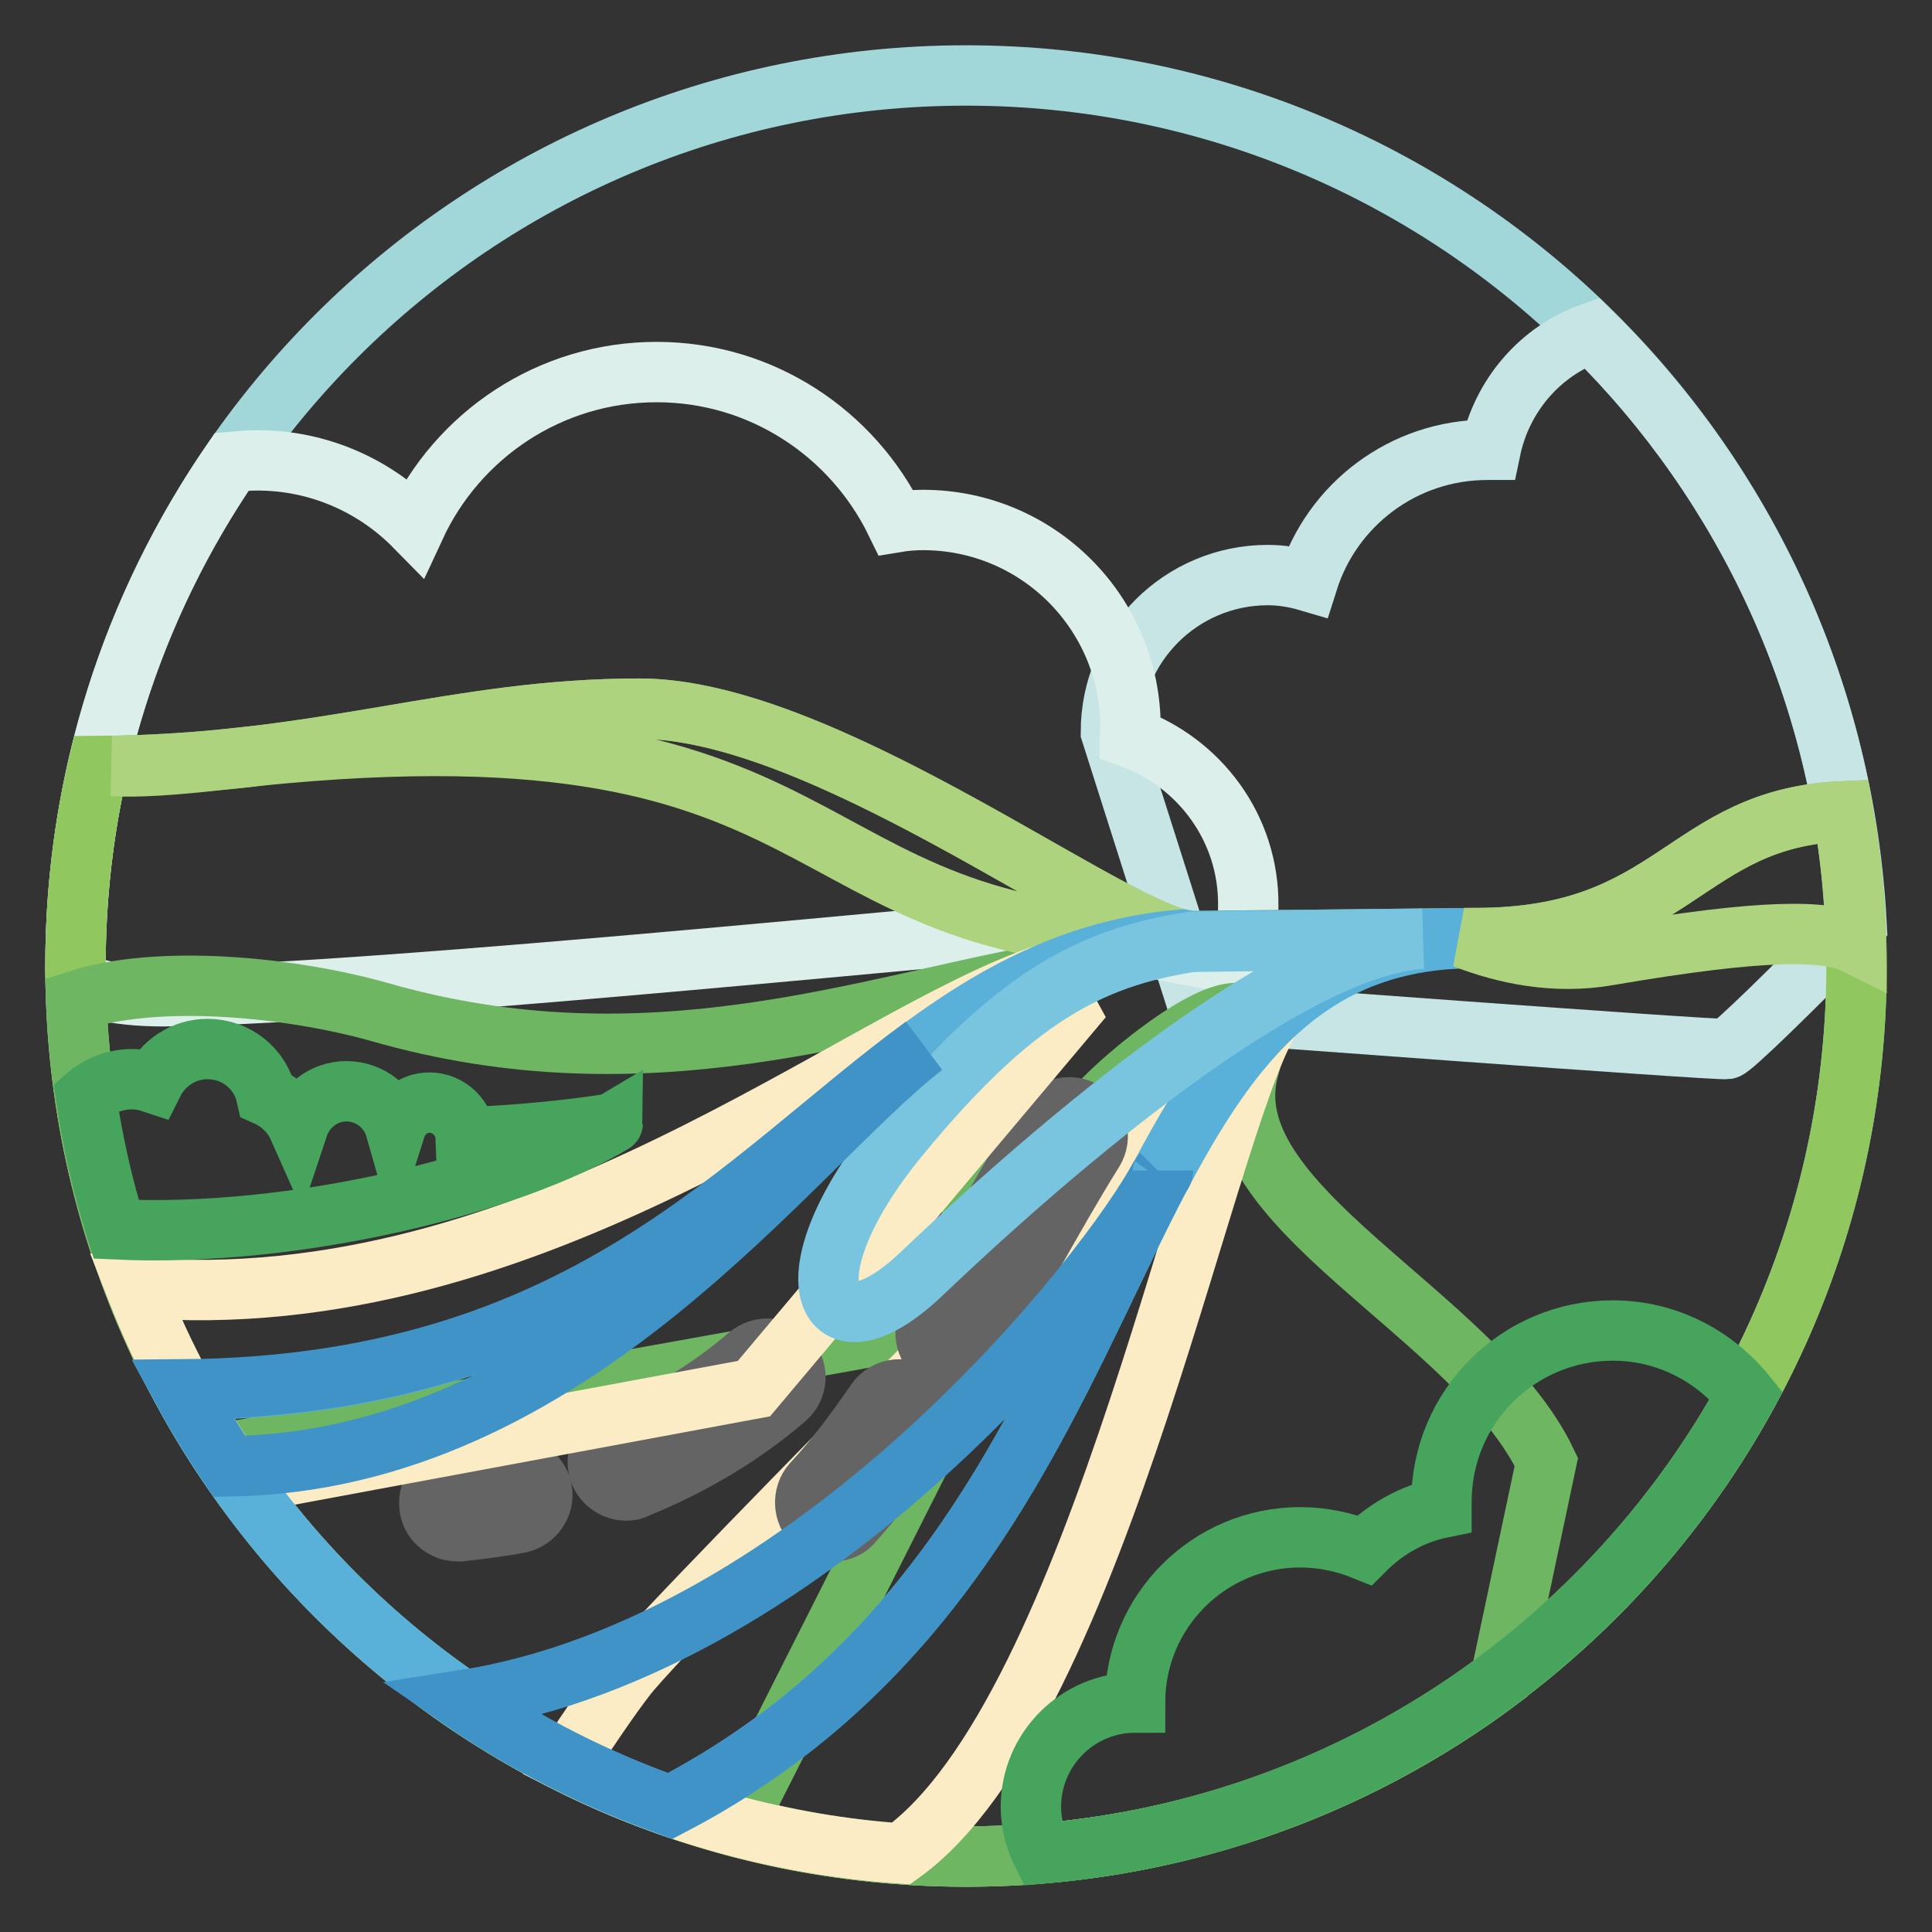 <?xml version="1.0" encoding="utf-8"?>
<!-- Svg Vector Icons : http://www.onlinewebfonts.com/icon -->
<!DOCTYPE svg PUBLIC "-//W3C//DTD SVG 1.1//EN" "http://www.w3.org/Graphics/SVG/1.1/DTD/svg11.dtd">
<svg version="1.1" xmlns="http://www.w3.org/2000/svg" xmlns:xlink="http://www.w3.org/1999/xlink" x="0px" y="0px" viewBox="0 0 256 256" enable-background="new 0 0 256 256" xml:space="preserve">
<rect x="0" y="0" width="256" height="256" fill="#333333" stroke="none"/>
<g> <path stroke-width="8" fill-opacity="0" stroke="#a2d7d9"  d="M10,128c0,65.2,52.8,118,118,118c65.2,0,118-52.8,118-118c0-65.2-52.8-118-118-118C62.8,10,10,62.8,10,128z "/> <path stroke-width="8" fill-opacity="0" stroke="#c6e5e4"  d="M210.9,44.1c-6.8,2.4-11.9,8.3-13.4,15.5c-0.1,0-0.3,0-0.4,0c-11.2,0-20.6,7.3-23.8,17.4 c-1.7-0.5-3.5-0.8-5.3-0.8c-11.5,0-20.8,9.3-20.8,20.8l11.8,37.1c0,0,68.4,5.1,69.8,4.9c0.7-0.1,8.8-8,17.2-16.6 C244.4,91.8,231.3,64.2,210.9,44.1z"/> <path stroke-width="8" fill-opacity="0" stroke="#ddefea"  d="M149.7,97.7c0-0.4,0.1-0.9,0.1-1.3c0-15.2-12.3-27.5-27.5-27.5c-1.2,0-2.4,0.1-3.6,0.3 C113,57.5,101,49.3,87,49.3c-14.2,0-26.4,8.4-32,20.5c-5.3-5.4-12.7-8.8-20.9-8.8c-1.2,0-2.3,0.1-3.4,0.2 C17.6,80.3,10,103.2,10,128c0,0.7,0,1.5,0.1,2.2c3.1,1.2,7.2,1.9,12.4,1.8c28.1-0.3,114.7-9.3,116.3-9c1.6,0.3,25.3,4.8,25.3,4.8 c0.9-2.5,1.3-5.2,1.3-7.8C165.5,109.7,158.9,101,149.7,97.7L149.7,97.7z"/> <path stroke-width="8" fill-opacity="0" stroke="#90c75e"  d="M13,101.5c-2,8.5-3,17.4-3,26.5c0,65.2,52.8,118,118,118c65.2,0,118-52.8,118-118c0-7-0.6-13.8-1.8-20.5 c-21.2,0.9-22.1,16.8-48.7,16.8l-37.5,0.4c-9.2,0-48.2-30.8-73.2-30.8C60.1,93.9,42.9,101.3,13,101.5z"/> <path stroke-width="8" fill-opacity="0" stroke="#6fb662"  d="M165.5,141.5c5.2-18.2-19.2,3.3-20.1,5.2c-0.7,1.4-32,63.6-48,95.2c10,2.7,20.3,4.1,30.7,4.1 c26.5,0,51-8.7,70.7-23.5l6.1-28.8C195.4,173.9,160.3,159.7,165.5,141.5z M29.3,192.6l95.1-17.1l14.4-46.5 c-24.2,4.3-53,15.3-88.5,5.1c-11.7-3.3-29.3-5.1-40.2-1.5C11,154.7,17.9,175.2,29.3,192.6L29.3,192.6z"/> <path stroke-width="8" fill-opacity="0" stroke="#fcecc5"  d="M83,222.1c-2.1,2.7-5,7-7.9,11.4c13.5,6.8,28.5,11,44.3,12.1c26.4-18.9,41-101.1,49.6-111.5 C169.1,134.1,89.1,214.2,83,222.1z"/> <path stroke-width="8" fill-opacity="0" stroke="#646464"  d="M110.4,202.9c-0.9,0-1.8-0.3-2.5-1c-1.5-1.4-1.6-3.8-0.3-5.3c0,0,0,0,0,0c2.9-3.1,5.6-6.7,8.5-10.9 c1.2-1.7,3.5-2.1,5.2-0.9c1.7,1.2,2.1,3.5,0.9,5.2c-3.1,4.4-6.1,8.2-9.1,11.6C112.4,202.5,111.4,202.9,110.4,202.9L110.4,202.9z  M126.4,180.4c-0.7,0-1.3-0.2-1.9-0.5c-1.8-1.1-2.4-3.4-1.3-5.1c2.4-4,4.6-8,6.8-11.8c2.9-5.2,5.7-10,8.5-14.5 c1.1-1.8,3.4-2.3,5.2-1.2c1.7,1.1,2.3,3.4,1.2,5.2c-2.7,4.3-5.4,9.1-8.3,14.2c-2.2,3.9-4.5,8-6.9,12 C129,179.8,127.7,180.4,126.4,180.4L126.4,180.4z M60.6,202.9c-1.9,0-3.6-1.5-3.7-3.4c-0.2-2.1,1.3-3.9,3.4-4.1c0,0,0,0,0,0 c2.4-0.2,4.8-0.5,7.1-1c2-0.4,4,1,4.4,3c0.4,2-1,4-3,4.4c-2.6,0.5-5.2,0.8-7.8,1.1C60.8,202.9,60.7,202.9,60.6,202.9z M83,197.5 c-1.5,0-2.9-0.9-3.5-2.3c-0.8-1.9,0.1-4.1,2-4.9c0,0,0,0,0,0c6.7-2.7,12.6-6.3,17.7-10.7c1.6-1.3,3.9-1.2,5.3,0.4 c1.3,1.6,1.2,3.9-0.4,5.3c-5.7,4.9-12.4,8.9-19.8,11.9C84,197.4,83.5,197.5,83,197.5L83,197.5z"/> <path stroke-width="8" fill-opacity="0" stroke="#add37f"  d="M156.7,124.5c-11-2.2-47.9-30.6-72-30.6c-24.1,0-41.1,7.1-69.8,7.6c3.2,0.2,8.1-0.1,15-0.9 C114.8,90.9,101.8,124.5,156.7,124.5z"/> <path stroke-width="8" fill-opacity="0" stroke="#fcecc5"  d="M18,170.6c3.6,9.2,8.3,18,14.1,26L99.9,184l41.8-49.7l-2.9-5.3C113.6,137.2,70.7,174.9,18,170.6z"/> <path stroke-width="8" fill-opacity="0" stroke="#59b0d9"  d="M195.4,124.3l-37.4,0.4c-0.4,0-0.8-0.1-1.3-0.2c-46,3.8-57.5,59.1-132.5,59.7C38,209.7,61,229.5,88.8,239.3 C155.3,204.7,142.8,124.3,195.4,124.3z"/> <path stroke-width="8" fill-opacity="0" stroke="#46a45d"  d="M61.7,150.7c-0.1-2.5-2.2-4.6-4.8-4.6c-2.2,0-3.9,1.5-4.5,3.4c-0.8-2.8-3.4-4.9-6.5-4.9c-3,0-5.5,2-6.4,4.7 c-0.8-1.8-2.4-3.3-4.2-4.1c-0.8-3.6-4-6.2-7.8-6.2c-3.2,0-5.9,1.9-7.2,4.5c-0.9-0.3-1.8-0.5-2.8-0.5c-2.3,0-4.5,0.9-6.1,2.3 c0.9,6,2.2,11.9,4,17.6c23.7,1.1,52.1-5.9,65.8-14.1C81.2,148.9,72.5,150.3,61.7,150.7z M231.4,184.9c-4.2-5.2-10.5-8.6-17.7-8.6 c-12.5,0-22.7,10.1-22.7,22.7c0,0.3,0,0.5,0,0.8c-3.9,0.8-7.4,2.8-10.2,5.6c-2.7-1.1-5.6-1.7-8.5-1.7c-12.1,0-21.9,9.8-21.9,21.9 c-7.6,0-13.8,6.2-13.8,13.8c0,2.3,0.6,4.4,1.5,6.2C178.4,242.1,212.9,218.5,231.4,184.9L231.4,184.9z"/> <path stroke-width="8" fill-opacity="0" stroke="#79c5df"  d="M119.2,150.5c-15.5,18.8-10,30.6,2.9,18.3c22.7-21.6,50.6-43.6,66.4-44.4l-30.6,0.4 C144.2,126.9,134.1,132.4,119.2,150.5z"/> <path stroke-width="8" fill-opacity="0" stroke="#3f93c7"  d="M153.8,155.7c-6.8,12.9-45.6,62.3-92.5,69.6c8.4,5.8,17.7,10.5,27.5,14 C128.3,218.8,139.9,182.1,153.8,155.7z M153.9,155.6c0.1-0.2,0.2-0.3,0.2-0.5h0C154.1,155.3,154,155.5,153.9,155.6z M122.4,138.6 c-24.1,17.6-45.4,45.1-98.2,45.5c1.9,3.5,4,6.9,6.2,10.2C75.9,193.6,104.8,152.2,122.4,138.6z"/> <path stroke-width="8" fill-opacity="0" stroke="#add37f"  d="M244.2,107.5c-21.2,0.9-22.1,16.8-48.7,16.8l-1.5,0c5.4,2.1,12,3.5,19,2.3c21-3.6,29.1-3.4,32.9-1.5 C245.8,119.2,245.2,113.3,244.2,107.5z"/></g>
</svg>